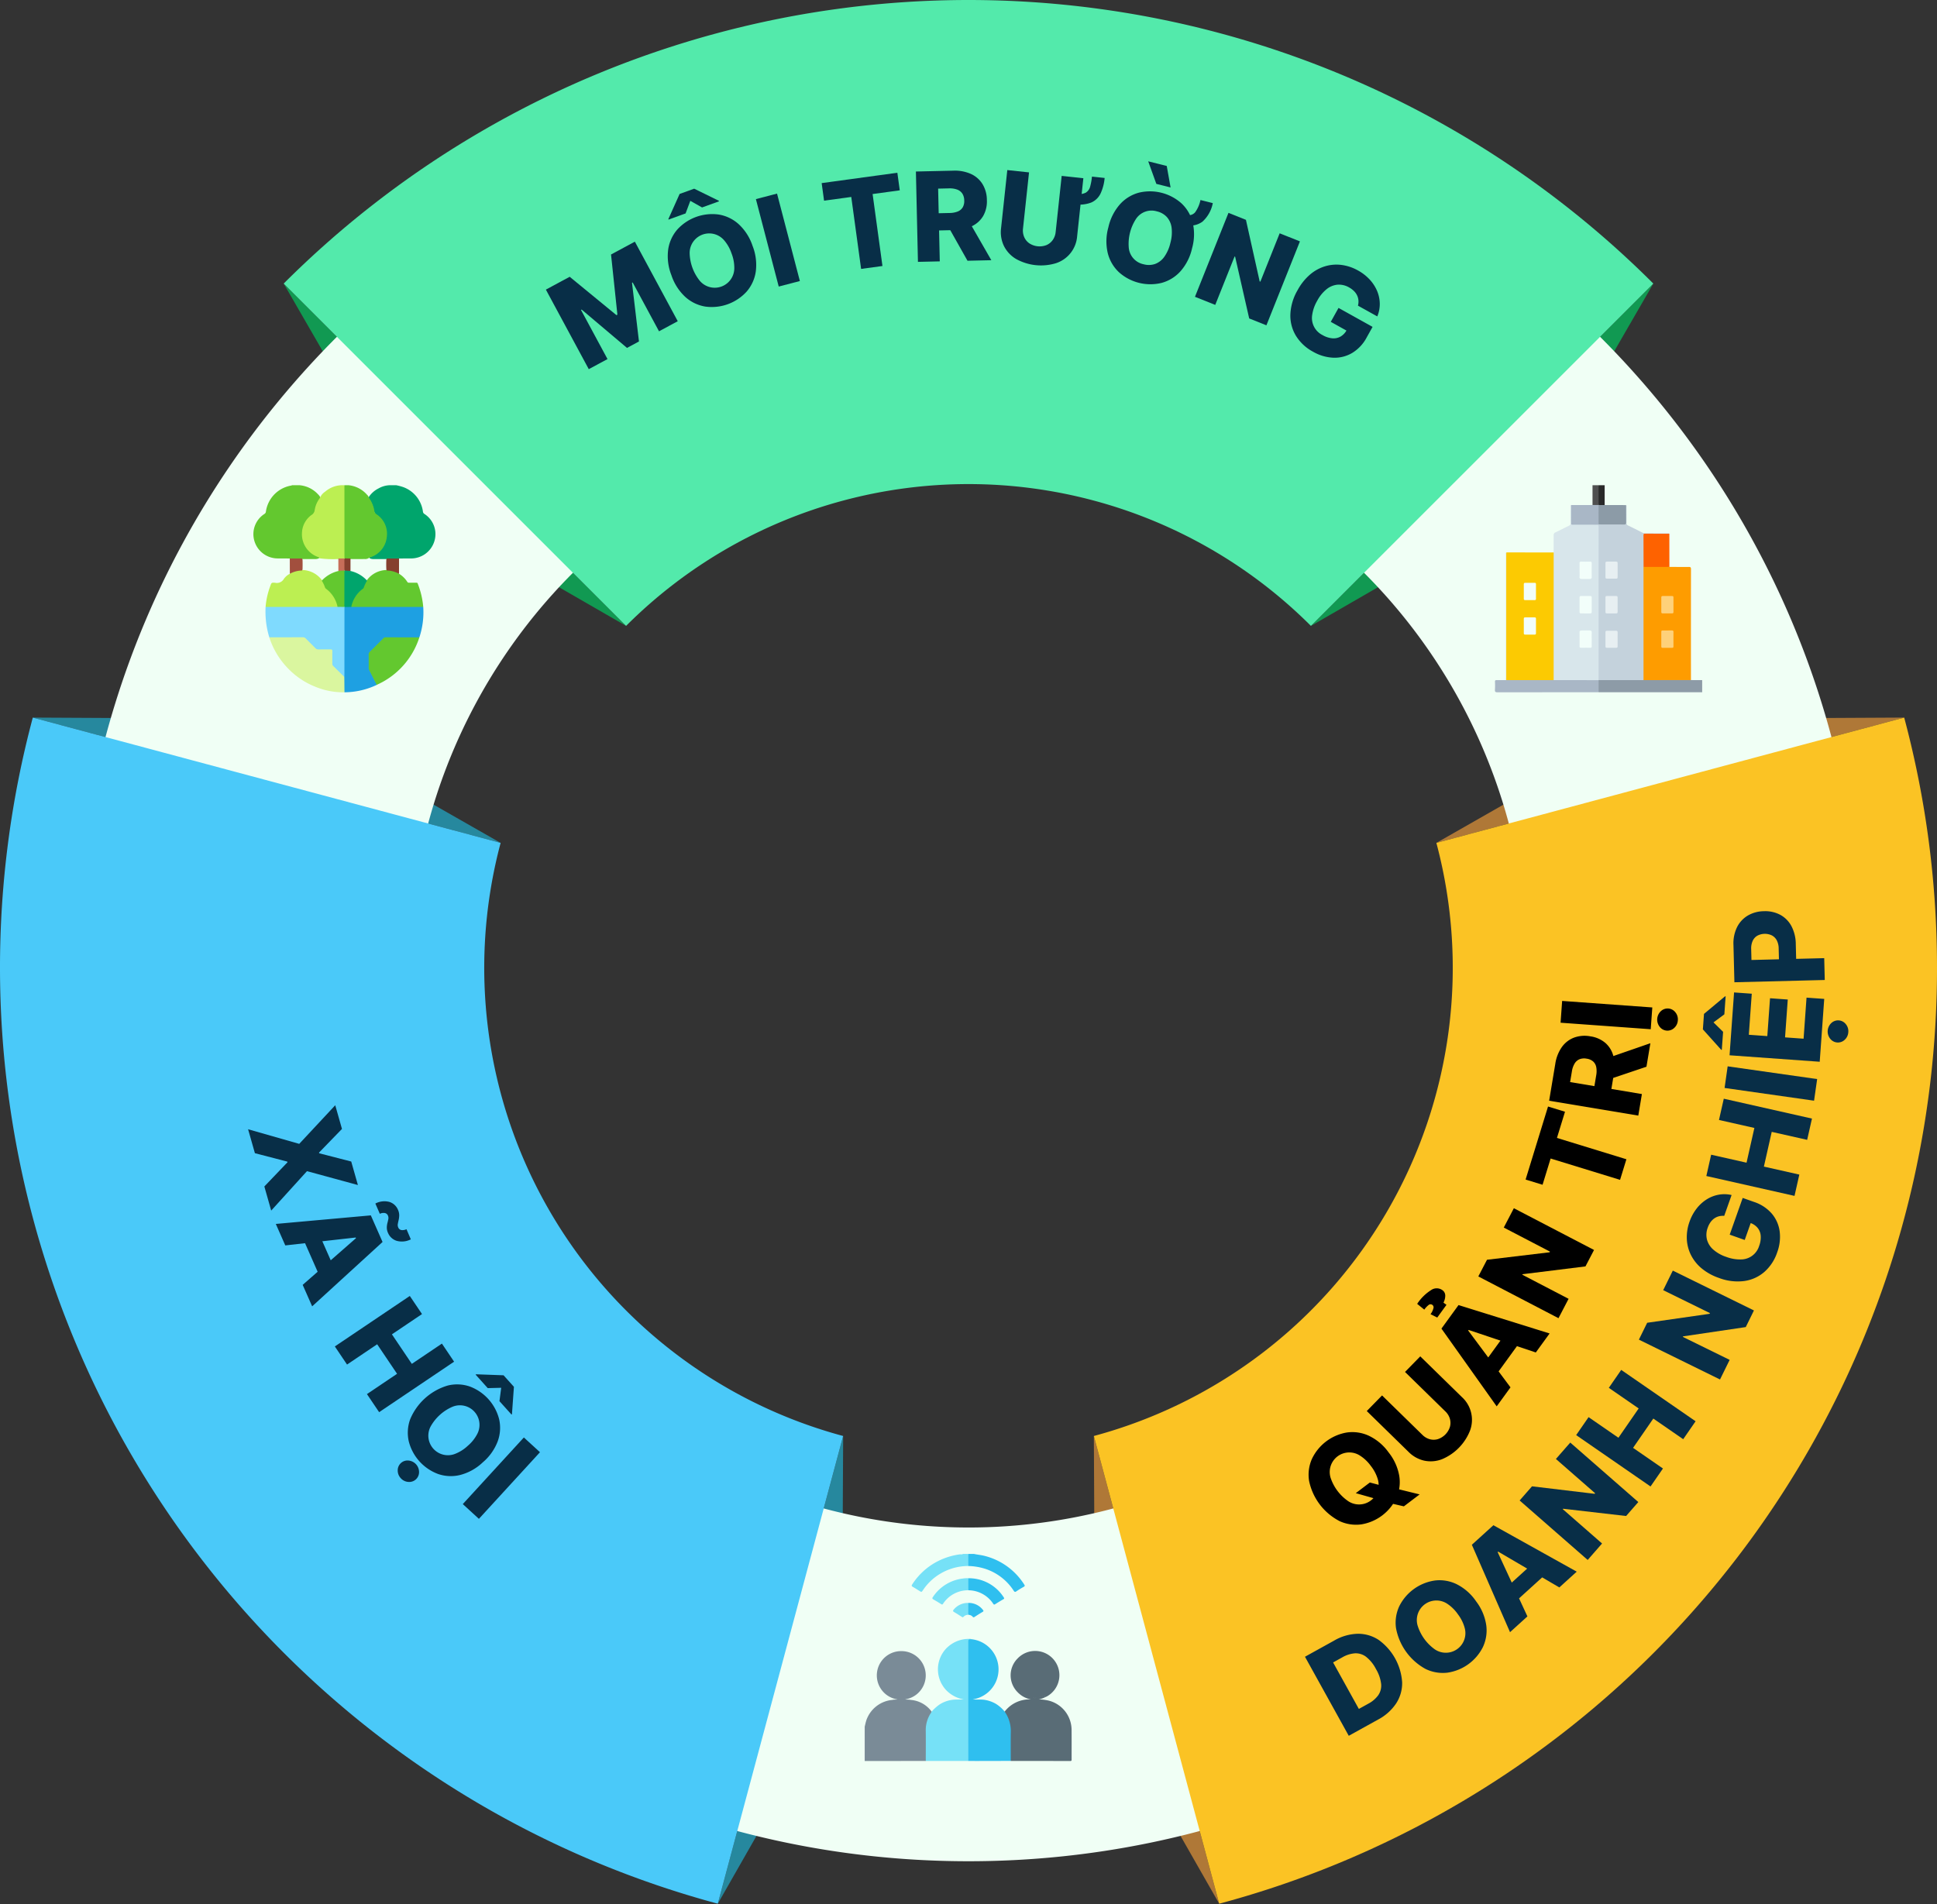 <svg xmlns="http://www.w3.org/2000/svg" viewBox="0 0 514.29 505.72"><rect x="0" y="0" width="514.29" height="505.72" fill="#333333" stroke="none"/><title>Hình 6b20</title><g id="Layer_2" data-name="Layer 2"><g id="Layer_1-2" data-name="Layer 1"><g id="Hình_6b2" data-name="Hình 6b2"><path d="M323.71,505.57v.01c-.18.05-.37.1-.55.14A5.617,5.617,0,0,0,323.71,505.57Z" fill="#e9fff4"/><line x1="257.15" y1="257.13" x2="257.15" y2="257.12" fill="none"/><line x1="257.16" y1="257.15" x2="257.15" y2="257.15" fill="none"/><line x1="257.16" y1="257.15" x2="257.15" y2="257.15" fill="none"/><line x1="257.16" y1="257.15" x2="257.15" y2="257.15" fill="none"/><line x1="257.14" y1="257.14" x2="257.13" y2="257.15" fill="none"/><line x1="257.14" y1="257.14" x2="257.13" y2="257.15" fill="none"/><line x1="257.14" y1="257.14" x2="257.13" y2="257.15" fill="none"/><line x1="257.14" y1="257.14" x2="257.13" y2="257.15" fill="none"/><line x1="257.15" y1="257.13" x2="257.15" y2="257.12" fill="none"/><polygon points="75.32 75.31 108.623 132.995 166.231 166.221 75.32 75.31" fill="#119952"/><polygon points="438.97 75.31 405.667 132.986 348.059 166.221 438.97 75.31" fill="#119952"/><polygon points="505.58 190.57 439.099 190.914 381.366 223.854 505.58 190.57" fill="#af7837"/><polygon points="323.71 505.57 290.765 447.809 290.429 381.358 323.71 505.57" fill="#af7837"/><polygon points="190.58 505.57 223.525 447.809 223.867 381.358 190.58 505.57" fill="#26889e"/><polygon points="8.71 190.57 75.193 190.914 132.924 223.854 8.71 190.57" fill="#26889e"/><line x1="257.15" y1="257.13" x2="257.15" y2="257.12" fill="none"/><path d="M257.145,19.985c-130.977,0-237.154,106.177-237.154,237.154s106.178,237.154,237.154,237.154,237.154-106.178,237.154-237.154S388.122,19.985,257.145,19.985Zm0,385.676A148.522,148.522,0,1,1,405.667,257.139,148.522,148.522,0,0,1,257.145,405.662Z" fill="#f0fff5"/><path d="M438.97,75.31l-90.91,90.91a128.569,128.569,0,0,0-181.83,0L75.32,75.31a257.15,257.15,0,0,1,363.65,0Z" fill="#53eaab"/><path d="M514.29,257.14A257.068,257.068,0,0,1,323.71,505.57l-33.28-124.21A128.749,128.749,0,0,0,381.37,223.85l124.21-33.28A256.85,256.85,0,0,1,514.29,257.14Z" fill="#fbc324"/><path d="M223.86,381.36l-33.28,124.21a257.435,257.435,0,0,1-181.87-315l124.21,33.28a128.749,128.749,0,0,0,90.94,157.51Z" fill="#4ac9f9"/><path d="M144.935,76.914l6.324-3.408,12.415,10.188.248-.134-1.687-15.972,6.323-3.408,11.388,21.126-4.972,2.68L167.979,75.01l-.175.095,1.848,15.578-3.177,1.713L154.437,82.217l-.175.095,7.034,13.049L156.324,98.04Z" fill="#082e47"/><path d="M199.81,65.294a13.7,13.7,0,0,1,.855,6.832,10.392,10.392,0,0,1-2.447,5.337,12.526,12.526,0,0,1-10.95,3.956,10.459,10.459,0,0,1-5.289-2.539,13.689,13.689,0,0,1-3.709-5.779,13.748,13.748,0,0,1-.861-6.83,10.359,10.359,0,0,1,2.437-5.333,12.565,12.565,0,0,1,10.946-3.968A10.393,10.393,0,0,1,196.089,59.5,13.69,13.69,0,0,1,199.81,65.294ZM186.403,55.095,183.285,53.334l-1.255,3.347-4.518,1.637-.052-.143,2.982-6.665,3.867-1.401,6.549,3.21.052.144Zm7.832,12.22a10.468,10.468,0,0,0-1.972-3.499,5.198,5.198,0,0,0-9.155,3.318A12.176,12.176,0,0,0,185.807,74.582a5.197,5.197,0,0,0,9.156-3.318A10.47,10.47,0,0,0,194.235,67.314Z" fill="#082e47"/><path d="M206.31,51.413,212.372,74.635l-5.613,1.465-6.062-23.222Z" fill="#082e47"/><path d="M218.797,53.293l-.638-4.667,20.098-2.749.638,4.668-7.21.985,2.613,19.111-5.666.775L226.019,52.306Z" fill="#082e47"/><path d="M243.722,69.543l-.541-23.994,9.911-.224a10.442,10.442,0,0,1,4.679.862,7.053,7.053,0,0,1,3.091,2.696,8.202,8.202,0,0,1,1.162,4.234,7.824,7.824,0,0,1-.994,4.26,6.912,6.912,0,0,1-3.033,2.718,11.411,11.411,0,0,1-4.725,1.015l-6.268.142-.103-4.569,5.19-.117a6.083,6.083,0,0,0,2.189-.395,2.716,2.716,0,0,0,1.317-1.085,3.309,3.309,0,0,0,.416-1.832,3.43,3.43,0,0,0-.499-1.835,2.796,2.796,0,0,0-1.372-1.071,5.739,5.739,0,0,0-2.199-.319l-2.859.064.436,19.319Zm13.261-11.271,6.223,10.831-6.327.143-6.105-10.834Z" fill="#082e47"/><path d="M281.884,46.712l5.756.616-1.649,15.393a8.173,8.173,0,0,1-5.637,7.181,13.623,13.623,0,0,1-10.592-1.135,8.329,8.329,0,0,1-3.204-3.431,8.503,8.503,0,0,1-.761-4.778L267.447,45.165l5.768.618-1.596,14.891a4.449,4.449,0,0,0,.306,2.261,3.897,3.897,0,0,0,1.358,1.678,5.005,5.005,0,0,0,4.539.486,3.96,3.96,0,0,0,1.683-1.352,4.417,4.417,0,0,0,.783-2.144Zm8.041.189,3.368.361a12.484,12.484,0,0,1-1.062,4.081,4.943,4.943,0,0,1-2.464,2.43,8.699,8.699,0,0,1-4.492.455l.292-2.727a4.432,4.432,0,0,0,2.705-.328,2.672,2.672,0,0,0,1.176-1.631A16.095,16.095,0,0,0,289.925,46.901Z" fill="#082e47"/><path d="M316.502,65.946a13.694,13.694,0,0,1-3.114,6.141,10.383,10.383,0,0,1-5.015,3.054A12.52,12.52,0,0,1,297.085,72.292a10.449,10.449,0,0,1-2.963-5.064,13.68,13.68,0,0,1,.161-6.865,13.736,13.736,0,0,1,3.108-6.143,10.358,10.358,0,0,1,5.003-3.056,12.563,12.563,0,0,1,11.291,2.837,10.393,10.393,0,0,1,2.976,5.062A13.701,13.701,0,0,1,316.502,65.946Zm-5.751-1.445a10.468,10.468,0,0,0,.323-4.003,5.246,5.246,0,0,0-1.244-2.838,5.176,5.176,0,0,0-2.667-1.528,4.943,4.943,0,0,0-5.534,1.993,12.173,12.173,0,0,0-1.93,7.683,4.942,4.942,0,0,0,3.934,4.372,5.173,5.173,0,0,0,3.073-.086,5.244,5.244,0,0,0,2.438-1.912A10.476,10.476,0,0,0,310.751,64.501Zm-3.735-15.668-2.156-5.991,4.921,1.236,1.019,5.706Zm11.719,4.286,3.273.822a8.894,8.894,0,0,1-2.749,4.928,5.513,5.513,0,0,1-5.043.739l.651-2.592a2.21,2.21,0,0,0,2.468-.66A8.578,8.578,0,0,0,318.735,53.119Z" fill="#082e47"/><path d="M345.141,64.106l-8.898,22.289-4.571-1.824L327.936,68.166l-.142-.057-5.135,12.864-5.387-2.15,8.898-22.29,4.636,1.851,3.646,16.345.185.074,5.127-12.843Z" fill="#082e47"/><path d="M360.552,81.176a4.297,4.297,0,0,0,.124-1.427,3.786,3.786,0,0,0-.359-1.307,4.154,4.154,0,0,0-.833-1.154,5.853,5.853,0,0,0-1.292-.955,5.33,5.33,0,0,0-3.047-.73,5.401,5.401,0,0,0-2.909,1.19,9.878,9.878,0,0,0-2.505,3.078,10.368,10.368,0,0,0-1.332,3.765,5.054,5.054,0,0,0,2.747,5.353,6.318,6.318,0,0,0,2.614.858,3.768,3.768,0,0,0,2.19-.477,4.331,4.331,0,0,0,1.602-1.697l.879.637-5.099-2.839,2.058-3.696,9.041,5.034L362.885,89.583a10.605,10.605,0,0,1-3.877,4.158,9.166,9.166,0,0,1-4.993,1.258,11.785,11.785,0,0,1-5.385-1.59,11.936,11.936,0,0,1-4.549-4.236,10.305,10.305,0,0,1-1.476-5.684,13.898,13.898,0,0,1,1.92-6.436,14.566,14.566,0,0,1,3.319-4.154,11.083,11.083,0,0,1,4.035-2.2,10.506,10.506,0,0,1,4.369-.33,12.096,12.096,0,0,1,4.315,1.464,12.234,12.234,0,0,1,3.104,2.412,10.43,10.43,0,0,1,1.964,3.024,8.978,8.978,0,0,1,.711,3.36,8.486,8.486,0,0,1-.66,3.401Z" fill="#082e47"/><path d="M368.681,385.714a13.698,13.698,0,0,1,2.839,6.272,10.396,10.396,0,0,1-.758,5.822,12.52,12.52,0,0,1-9.289,7.019,10.442,10.442,0,0,1-5.804-.86,15.574,15.574,0,0,1-8.097-10.692,10.364,10.364,0,0,1,.749-5.814,12.563,12.563,0,0,1,9.282-7.028,10.385,10.385,0,0,1,5.81.849A13.694,13.694,0,0,1,368.681,385.714Zm-4.727,3.579a10.475,10.475,0,0,0-2.919-2.758,5.198,5.198,0,0,0-7.763,5.879,12.177,12.177,0,0,0,4.782,6.315,5.196,5.196,0,0,0,7.764-5.879A10.481,10.481,0,0,0,363.954,389.293ZM359.974,396.54l3.737-2.83,3.123.825,3.895.813,6.197,1.525-4.186,3.17-4.272-.983-2.77-.901Z"/><path d="M373.045,364.353l4.047-4.139,11.068,10.823a8.175,8.175,0,0,1,2.15,8.872,13.629,13.629,0,0,1-7.448,7.616,8.324,8.324,0,0,1-4.678.392,8.498,8.498,0,0,1-4.224-2.359l-11.068-10.823,4.056-4.147,10.708,10.471a4.447,4.447,0,0,0,1.964,1.159,3.91,3.91,0,0,0,2.159-.028,5.005,5.005,0,0,0,3.191-3.264,3.948,3.948,0,0,0-.02-2.158,4.411,4.411,0,0,0-1.198-1.942Z"/><path d="M384.052,346.528l-2.45,3.377-1.786-.891a4.463,4.463,0,0,0,.778-1.622.779.779,0,0,0-.261-.826.795.795,0,0,0-1.045.023,5.681,5.681,0,0,0-1.125,1.211l-1.888-1.529a12.236,12.236,0,0,1,3.697-3.658,2.582,2.582,0,0,1,2.941-.023,1.762,1.762,0,0,1,.812,1.545,4.045,4.045,0,0,1-.471,1.815Zm16.994,21.916-3.662,5.046L382.715,352.841l4.536-6.25,24.181,7.541L407.77,359.178l-17.841-5.981-.11.151Zm-8.134-4.874,7.653-10.547,3.566,2.588-7.653,10.547Z"/><path d="M401.942,320.871,423.228,331.958l-2.274,4.365-16.697,2.071-.071.136,12.285,6.398L413.792,350.073,392.506,338.986l2.306-4.427,16.627-1.989.092-.177-12.265-6.388Z"/><path d="M409.564,314.638l-4.503-1.384,5.957-19.391L415.521,295.247l-2.137,6.956,18.438,5.665-1.68,5.467-18.438-5.665Z"/><path d="M434.982,296.273l-23.673-3.95,1.632-9.779a10.439,10.439,0,0,1,1.72-4.436,7.053,7.053,0,0,1,3.227-2.532,8.197,8.197,0,0,1,4.377-.351,7.819,7.819,0,0,1,3.999,1.772,6.904,6.904,0,0,1,2.103,3.487,11.412,11.412,0,0,1,.114,4.831L427.451,291.5l-4.508-.752.855-5.121a6.067,6.067,0,0,0,.021-2.224,2.716,2.716,0,0,0-.819-1.498,3.309,3.309,0,0,0-1.722-.75,3.434,3.434,0,0,0-1.896.146,2.798,2.798,0,0,0-1.309,1.148,5.74,5.74,0,0,0-.725,2.101l-.471,2.82,19.061,3.181Zm-8.595-15.133,11.803-4.089-1.042,6.241-11.784,3.974Z"/><path d="M414.762,265.82l23.938,1.73-.418,5.786-23.938-1.731Zm30.717,5.146a2.945,2.945,0,0,1-.951,2.017,2.601,2.601,0,0,1-3.863-.285,3.08,3.08,0,0,1,.294-4.144,2.606,2.606,0,0,1,3.863.279A2.93,2.93,0,0,1,445.479,270.967Z"/><path d="M365.868,456.682l-7.76,4.298-11.627-20.995,7.75-4.292a13.103,13.103,0,0,1,6.226-1.808,9.905,9.905,0,0,1,5.582,1.624,15.12,15.12,0,0,1,6.242,11.259,9.847,9.847,0,0,1-1.582,5.598A13.113,13.113,0,0,1,365.868,456.682Zm-5.082-2.839,2.491-1.38a7.706,7.706,0,0,0,2.656-2.255,4.495,4.495,0,0,0,.771-2.985,9.957,9.957,0,0,0-1.376-3.973,9.806,9.806,0,0,0-2.637-3.262,4.522,4.522,0,0,0-2.95-.912,7.922,7.922,0,0,0-3.372,1.084L353.95,441.5Z" fill="#082e47"/><path d="M391.932,425.291a13.688,13.688,0,0,1,2.683,6.341,10.385,10.385,0,0,1-.902,5.802,12.518,12.518,0,0,1-9.459,6.787,10.445,10.445,0,0,1-5.78-1.004,15.572,15.572,0,0,1-7.83-10.889,10.36,10.36,0,0,1,.893-5.795,12.568,12.568,0,0,1,9.453-6.797,10.392,10.392,0,0,1,5.787.992A13.69,13.69,0,0,1,391.932,425.291Zm-4.814,3.462a10.49,10.49,0,0,0-2.85-2.83,5.199,5.199,0,0,0-7.907,5.686,12.177,12.177,0,0,0,4.625,6.432,5.196,5.196,0,0,0,7.906-5.686A10.469,10.469,0,0,0,387.118,428.753Z" fill="#082e47"/><path d="M405.54,429.271l-4.617,4.19L390.79,410.247l5.719-5.189,22.125,12.33-4.617,4.19-16.239-9.507-.139.126Zm-6.963-6.435,9.65-8.758,2.961,3.263-9.65,8.758Z" fill="#082e47"/><path d="M416.917,383.107l18.07,15.795-3.239,3.705-16.714-1.925-.101.114,10.429,9.116-3.818,4.368-18.07-15.795,3.286-3.759,16.627,1.989.131-.15-10.412-9.101Z" fill="#082e47"/><path d="M438.231,394.765,418.484,381.124l3.297-4.772,7.926,5.475,5.375-7.781-7.926-5.475,3.291-4.764,19.747,13.641-3.29,4.763-7.936-5.481-5.375,7.781,7.936,5.481Z" fill="#082e47"/><path d="M444.144,337.436l21.541,10.583-2.17,4.417-16.644,2.465-.067.137,12.433,6.107-2.558,5.207-21.541-10.583,2.201-4.48,16.576-2.38.088-.18-12.411-6.097Z" fill="#082e47"/><path d="M457.795,322.901a4.272,4.272,0,0,0-1.427.117,3.789,3.789,0,0,0-1.228.572,4.169,4.169,0,0,0-.999,1.014,5.859,5.859,0,0,0-.725,1.435,5.331,5.331,0,0,0-.211,3.126,5.406,5.406,0,0,0,1.66,2.669,9.876,9.876,0,0,0,3.454,1.955,10.367,10.367,0,0,0,3.935.684,5.051,5.051,0,0,0,4.817-3.604,6.308,6.308,0,0,0,.409-2.721,3.766,3.766,0,0,0-.836-2.079,4.323,4.323,0,0,0-1.941-1.296l.481-.974-1.946,5.502L459.25,327.891l3.451-9.755,2.994,1.059a10.619,10.619,0,0,1,4.749,3.128,9.169,9.169,0,0,1,2.075,4.712,11.777,11.777,0,0,1-.667,5.575,11.936,11.936,0,0,1-3.416,5.193,10.299,10.299,0,0,1-5.357,2.406,13.888,13.888,0,0,1-6.666-.817,14.568,14.568,0,0,1-4.65-2.577,11.083,11.083,0,0,1-2.844-3.61,10.51,10.51,0,0,1-1.057-4.252,12.104,12.104,0,0,1,.722-4.499,12.241,12.241,0,0,1,1.859-3.463,10.449,10.449,0,0,1,2.654-2.442,8.963,8.963,0,0,1,3.194-1.263,8.486,8.486,0,0,1,3.464.081Z" fill="#082e47"/><path d="M476.461,317.597l-23.412-5.28,1.276-5.658,9.397,2.119,2.081-9.226-9.397-2.119,1.273-5.647,23.412,5.279-1.273,5.647-9.408-2.121-2.081,9.226,9.408,2.121Z" fill="#082e47"/><path d="M458.707,283.188l23.761,3.383-.818,5.743-23.76-3.383Z" fill="#082e47"/><path d="M457.83,269.383l-2.878,2.132,2.545,2.509-.344,4.792-.152-.011-4.874-5.437.294-4.103,5.599-4.675.152.012Zm25.32,12.59-23.938-1.717,1.197-16.691,4.699.337-.782,10.905,4.91.353.721-10.053,4.71.338-.721,10.053,4.921.353.782-10.905,4.699.337Zm7.589-7.856a2.942,2.942,0,0,1-.949,2.018,2.603,2.603,0,0,1-3.863-.283,3.08,3.08,0,0,1,.291-4.144,2.608,2.608,0,0,1,3.863.276A2.93,2.93,0,0,1,490.74,274.116Z" fill="#082e47"/><path d="M484.49,260.26l-23.992.603-.249-9.911a9.747,9.747,0,0,1,.931-4.683A7.447,7.447,0,0,1,464.021,243.167a8.615,8.615,0,0,1,4.314-1.176,8.472,8.472,0,0,1,4.368.975,7.34,7.34,0,0,1,2.954,3.015,10.38,10.38,0,0,1,1.139,4.731l.154,6.115-4.569.114-.127-5.037a4.756,4.756,0,0,0-.512-2.186,3.13,3.13,0,0,0-1.317-1.309,4.288,4.288,0,0,0-3.854.097,3.083,3.083,0,0,0-1.226,1.379,4.866,4.866,0,0,0-.39,2.202l.072,2.858,19.318-.486Z" fill="#082e47"/><path d="M90.796,299.811l-6.096,6.288.051.18,8.503,2.19,1.774,6.245-13.522-3.688-9.501,10.471L70.187,315.093,76.33,308.67l-.051-.18-8.602-2.235-1.806-6.357,13.577,3.88,9.562-10.257Z" fill="#082e47"/><path d="M75.746,330.747l-2.515-5.704L98.458,322.769l3.115,7.066L82.88,346.928l-2.515-5.704L94.518,328.823l-.076-.172Zm8.307-4.571L89.31,338.1l-4.032,1.777L80.021,327.953Zm16.797-3.82-1.19-2.728a5.129,5.129,0,0,1,3.759-.422,3.639,3.639,0,0,1,2.233,2.044,3.587,3.587,0,0,1,.341,1.457,5.646,5.646,0,0,1-.143,1.261q-.138.586-.225,1.072a1.549,1.549,0,0,0,.103.915,1.113,1.113,0,0,0,.854.719,2.452,2.452,0,0,0,1.347-.229l1.149,2.694a5.231,5.231,0,0,1-3.752.394,3.663,3.663,0,0,1-2.261-2.007,3.486,3.486,0,0,1-.361-1.486,5.019,5.019,0,0,1,.159-1.236q.15-.56.243-1.048a1.565,1.565,0,0,0-.107-.939,1.112,1.112,0,0,0-.807-.668A2.147,2.147,0,0,0,100.85,322.355Z" fill="#082e47"/><path d="M88.903,357.578l19.904-13.409,3.241,4.811-7.989,5.382,5.284,7.844,7.989-5.383,3.234,4.802-19.904,13.409-3.235-4.802,7.999-5.388L100.143,357l-7.999,5.389Z" fill="#082e47"/><path d="M106.392,392.55a2.943,2.943,0,0,1-.793-2.084,2.602,2.602,0,0,1,2.884-2.585,3.082,3.082,0,0,1,2.781,3.086,2.607,2.607,0,0,1-2.88,2.589A2.931,2.931,0,0,1,106.392,392.55Zm21.79-4.19a13.689,13.689,0,0,1-6.012,3.355,10.387,10.387,0,0,1-5.865-.268,12.516,12.516,0,0,1-7.773-8.667,10.448,10.448,0,0,1,.37-5.855,15.574,15.574,0,0,1,9.976-8.965,10.358,10.358,0,0,1,5.857.259,12.566,12.566,0,0,1,7.783,8.659,10.391,10.391,0,0,1-.358,5.86A13.688,13.688,0,0,1,128.182,388.359Zm-3.963-4.41a10.481,10.481,0,0,0,2.503-3.141,5.198,5.198,0,0,0-6.509-7.242,12.168,12.168,0,0,0-5.892,5.295,5.196,5.196,0,0,0,6.509,7.243A10.487,10.487,0,0,0,124.218,383.949Zm8.391-11.842.463-3.552-3.573.091-3.212-3.573.113-.102,7.297.265,2.75,3.059-.521,7.275-.113.102Z" fill="#082e47"/><path d="M143.366,385.67l-16.215,17.694-4.276-3.919,16.215-17.694Z" fill="#082e47"/><path d="M76.944,148.318c-1.037-.005-2.073-.013-3.11-.016a6.467,6.467,0,0,1-6.281-4.601,6.373,6.373,0,0,1,2.655-7.213.785.785,0,0,0,.388-.59A8.162,8.162,0,0,1,77.203,128.974c.101-.02.22.007.279-.114H79.523a7.547,7.547,0,0,1,4.922,2.42,2.747,2.747,0,0,1,.603.813,1.666,1.666,0,0,1-.399.862,6.646,6.646,0,0,0-.959,2.598,1.673,1.673,0,0,1-.752,1.217,6.162,6.162,0,0,0-2.511,3.919,6.317,6.317,0,0,0,3.761,6.984c.115.049.235.086.349.139.337.159.35.331.017.515a2.77,2.77,0,0,1-1.048.146c-1.117-.005-2.235.016-3.353-.01-.885.032-1.771.012-2.656.011A.804.804,0,0,1,76.944,148.318Z" fill="#63c82f"/><path d="M105.196,128.861a15.161,15.161,0,0,1,1.802.476,8.056,8.056,0,0,1,5.296,6.54.809.809,0,0,0,.372.601,6.364,6.364,0,0,1,2.658,7.264,6.453,6.453,0,0,1-6.317,4.562c-1.02.002-2.04.011-3.06.017a.804.804,0,0,1-.55.152c-.883.001-1.766.022-2.648-.01-1.205.023-2.409.014-3.614.004a1.906,1.906,0,0,1-.975-.212c-.202-.364.15-.382.322-.46a8.315,8.315,0,0,0,2.001-1.225,6.263,6.263,0,0,0,.387-8.998,3.175,3.175,0,0,0-.577-.556,2.474,2.474,0,0,1-1.164-1.929,7.474,7.474,0,0,0-1.04-2.454,1.144,1.144,0,0,1-.24-.529,6.596,6.596,0,0,1,2.63-2.379,6.46,6.46,0,0,1,2.998-.865Z" fill="#00a56c"/><path d="M97.9,132.108a8.375,8.375,0,0,1,1.512,3.618,1.128,1.128,0,0,0,.507.819,6.193,6.193,0,0,1,2.78,6.057,6.313,6.313,0,0,1-4.269,5.362c-.116.046-.232.09-.347.135a1.848,1.848,0,0,1-1.301.36c-1.242.028-2.484.026-3.726.002-.549-.032-1.121.156-1.641-.167a1.267,1.267,0,0,1-.143-.776q-.005-8.921-0-17.842a1.125,1.125,0,0,1,.177-.817h1.074a7.478,7.478,0,0,1,4.936,2.54A1.28,1.28,0,0,1,97.9,132.108Z" fill="#63c82f"/><path d="M91.446,128.861l.009,19.429c-.023.024-.045.049-.067.073a4.881,4.881,0,0,1-1.571.097,28.116,28.116,0,0,1-4.689-.147c-.154-.029-.326.001-.443-.143.115-.257-.135-.205-.229-.241a6.414,6.414,0,0,1-4.271-6.554,6.095,6.095,0,0,1,2.469-4.568,1.822,1.822,0,0,0,.905-1.328,6.804,6.804,0,0,1,1.245-3.043c.07-.103.126-.215.189-.323a3.643,3.643,0,0,1,1.31-1.521A7.122,7.122,0,0,1,90.587,128.861Z" fill="#bcef52"/><path d="M112.374,161.192a21.076,21.076,0,0,1-1.031,8.078,1.364,1.364,0,0,1-.832.132c-2.557.003-5.113.012-7.67-.007a1.616,1.616,0,0,0-1.279.525c-1.004,1.043-2.034,2.061-3.069,3.074a1.392,1.392,0,0,0-.453,1.093c.019,1.019.012,2.038.003,3.057a2.283,2.283,0,0,0,.261,1.08c.519,1.02,1.027,2.045,1.537,3.069.093.187.241.364.175.599a20.169,20.169,0,0,1-8.556,1.961.847.847,0,0,1-.186-.652c0-1.145-.017-2.29.006-3.434-.026-5.856-.006-11.713-.01-17.569a1.747,1.747,0,0,1,.137-.993c.6-.347,1.253-.133,1.882-.174a8.263,8.263,0,0,1,.857-.018q8.627-.001,17.253.003C111.73,161.018,112.085,160.939,112.374,161.192Z" fill="#1ea0e2"/><path d="M91.457,161.214q-.005,8.932-.012,17.864c-0.0.232-.017.464-.026.695-.25.028-.393-.149-.542-.296-.802-.792-1.593-1.594-2.394-2.387a1.331,1.331,0,0,1-.416-1.006c.004-.966-.009-1.932.006-2.898.006-.42-.161-.569-.572-.562-.912.016-1.825-.012-2.737.012a1.604,1.604,0,0,1-1.282-.539c-.73-.762-1.497-1.488-2.23-2.248a1.403,1.403,0,0,0-1.096-.448c-2.612.011-5.224.007-7.835.004a1.159,1.159,0,0,1-.823-.159,23.405,23.405,0,0,1-.981-8.056.85.85,0,0,1,.656-.172q9.127-.005,18.254.002a1.066,1.066,0,0,1,.106.012,10.848,10.848,0,0,1,1.775.057A.313.313,0,0,1,91.457,161.214Z" fill="#7fdafe"/><path d="M71.498,169.246c2.97-.001,5.94.003,8.911-.011a1.009,1.009,0,0,1,.792.346c.812.833,1.651,1.639,2.457,2.477a1.198,1.198,0,0,0,.978.417c1.037-.03,2.076.004,3.113-.017.366-.008.5.088.491.475-.024,1.091-.008,2.183-.009,3.274a.719.719,0,0,0,.172.591c1.011.986,2.012,1.984,3.016,2.977q.02,2.04.041,4.081a19.437,19.437,0,0,1-7.775-1.488,20.613,20.613,0,0,1-7.31-4.956A20.989,20.989,0,0,1,71.498,169.246Z" fill="#daf69f"/><path d="M112.374,161.192q-9.307.001-18.614 0c-.161,0-.321-.01-.482-.015-.157-.158-.074-.332-.03-.501a7.906,7.906,0,0,1,2.632-4.121,2.287,2.287,0,0,0,.752-1.009,5.851,5.851,0,0,1,.747-1.414,6.63,6.63,0,0,1,5.378-2.753,6.378,6.378,0,0,1,2.548.532,1.057,1.057,0,0,1,.633.464,6.736,6.736,0,0,1,2.199,2.147.478.478,0,0,0,.49.23c.624-.007,1.248-.001,1.872-.003.184-.001.325.005.409.235A21.812,21.812,0,0,1,112.374,161.192Z" fill="#63c82f"/><path d="M89.621,161.175c-1.574.006-3.148.016-4.722.017q-7.192.002-14.383-.002a20.767,20.767,0,0,1,1.234-5.522c.32-.918.32-.966,1.265-.906a2.135,2.135,0,0,0,2.363-1.037,4.381,4.381,0,0,1,1.579-1.349.972.972,0,0,1,.581-.442,6.402,6.402,0,0,1,2.59-.555,6.627,6.627,0,0,1,5.384,2.749,2.998,2.998,0,0,1,.415.683,5.688,5.688,0,0,0,1.738,2.368,7.511,7.511,0,0,1,1.993,3.543C89.699,160.877,89.754,161.034,89.621,161.175Z" fill="#bcef52"/><path d="M100.016,181.893q-1.014-2.007-2.032-4.013a1.083,1.083,0,0,1-.093-.519c.001-1.18.009-2.361-.006-3.541a.89.89,0,0,1,.29-.705c1.21-1.193,2.407-2.397,3.606-3.601a.726.726,0,0,1,.55-.27q4.506.022,9.011.026a20.701,20.701,0,0,1-9.47,11.675C101.276,181.297,100.636,181.579,100.016,181.893Z" fill="#63c82f"/><path d="M80.168,151.512a6.948,6.948,0,0,0-3.212.864q-.006-2.029-.012-4.058,1.613 0,3.225 0a.589.589,0,0,1,.161.435q.031,1.162-0,2.325A.597.597,0,0,1,80.168,151.512Z" fill="#a24f3e"/><path d="M105.938,152.375a7.012,7.012,0,0,0-3.214-.864.487.487,0,0,1-.15-.336q-.058-1.26 0-2.52a.476.476,0,0,1,.151-.335q1.611,0,3.223-0Q105.943,150.347,105.938,152.375Z" fill="#863f2e"/><path d="M93.059,148.318l-.004,3.318a2.11,2.11,0,0,1-1.65-.128,5.289,5.289,0,0,1-.123-1.95,1.851,1.851,0,0,1,.156-1.241l.017-.028Q92.257,148.304,93.059,148.318Z" fill="#863f2e"/><path d="M91.438,148.317l.013,3.2c-.022.023-.043.046-.065.069a2.474,2.474,0,0,1-1.545.06q-.004-1.665-.009-3.329Q90.636,148.317,91.438,148.317Z" fill="#c76e59"/><path d="M91.451,151.516l1.603.119a8.576,8.576,0,0,1,4.409,2.559,9.593,9.593,0,0,0-.872,1.833c-.079.256-.318.376-.51.533A7.804,7.804,0,0,0,93.278,161.178q-.911.018-1.821.036l-.024-.033a.983.983,0,0,1-.162-.715q-.006-4.109 0-8.217a.928.928,0,0,1,.174-.71Z" fill="#00a56c"/><path d="M91.446,151.539q-.006,4.821-.013,9.642l-1.811-.006a7.955,7.955,0,0,0-2.969-4.748.925.925,0,0,1-.367-.444,8.585,8.585,0,0,0-.858-1.778,8.753,8.753,0,0,1,4.415-2.561A10.484,10.484,0,0,1,91.446,151.539Z" fill="#63c82f"/><path d="M448.96,180.609l2.982.015v3.222q-13.4,0-26.8-.001c-.232,0-.465-.01-.697-.015a.414.414,0,0,1-.142-.28,14.585,14.585,0,0,1,.054-2.87.339.339,0,0,1,.15-.146,1.133,1.133,0,0,1,.473-.08c3.796-.001,7.592-.022,11.387.009,3.994-.033,7.988-.01,11.983-.012A.991.991,0,0,1,448.96,180.609Z" fill="#8d9ba7"/><path d="M422.83,134.12l-.003-5.261h1.612a.903.903,0,0,1,.171.653q.007,1.995-.001,3.99a.995.995,0,0,1-.138.612A1.787,1.787,0,0,1,422.83,134.12Z" fill="#4f4f4f"/><path d="M424.445,134.11l-.006-5.251h1.612l-.001,5.262a2.052,2.052,0,0,1-1.536.062C424.49,134.158,424.467,134.134,424.445,134.11Z" fill="#292929"/><path d="M412.5,146.718c.004-1.518.022-3.037.003-4.555a.734.734,0,0,1,.488-.775c1.176-.562,2.329-1.174,3.506-1.733a.798.798,0,0,0,.541-.851c-.032-1.375-.015-2.751-.008-4.126.001-.184-.085-.398.113-.547a1.066,1.066,0,0,1,.157.762c.006,1.17-.001,2.341.005,3.511.001.243-.046.502.152.705a.971.971,0,0,0,.673.121c1.844.003,3.687-.001,5.531.003.86.002.952.089.953.957q.007,8.293.002,16.586 0,11.433-.003,22.866a1.366,1.366,0,0,1-.176.979l.007.01a1.018,1.018,0,0,1-.714.167q-5.256.005-10.512-0a.686.686,0,0,1-.878-.915q-.005-16.199 0-32.398A1.05,1.05,0,0,1,412.5,146.718Z" fill="#d8e6eb"/><path d="M412.5,146.718c.004.071.011.143.011.214q-.002,16.842-.005,33.684a.866.866,0,0,1-.703.18q-5.602.008-11.204 0a.983.983,0,0,1-.665-.149,1.439,1.439,0,0,1-.041-.583q-.003-16.397.002-32.794c0-.188-.076-.394.072-.566Z" fill="#fcca02"/><path d="M399.938,180.623q6.284-.004,12.569-.007,5.968.007,11.937.014.001,1.6.002,3.2c-.179.005-.357.015-.536.015q-13.153.001-26.306.013c-.534.001-.723-.114-.682-.672a20.516,20.516,0,0,0,.006-2.145c-.01-.336.112-.429.434-.423.823.014,1.646-.003,2.469-.007Q399.893,180.546,399.938,180.623Z" fill="#a9b7c6"/><path d="M417.239,139.28c-.137-.104-.104-.256-.104-.394q.002-2.378.008-4.756,2.844-.005,5.687-.011l1.614-.01-.012.021a.857.857,0,0,1,.176.651q.009,1.948-.001,3.896a.898.898,0,0,1-.147.609,9.73,9.73,0,0,1-1.602.037c-1.698.009-3.396.005-5.094.001A1.097,1.097,0,0,1,417.239,139.28Z" fill="#a9b7c6"/><path d="M399.938,180.623l-.107-.012q.003-16.632.011-33.263c0-.214-.117-.47.125-.644-.015.16-.042.319-.042.479q-.003,16.586-.001,33.173C399.924,180.444,399.933,180.534,399.938,180.623Z" fill="#d8e6eb"/><path d="M417.239,139.28l7.201-.006a1.146,1.146,0,0,1,.819-.169c1.841-.004,3.681-0,5.522-.003.773-.001.788-.017.79-.769.003-1.143-.003-2.287.004-3.43a1.069,1.069,0,0,1,.157-.768c.201.147.11.362.111.545.008,1.393.018,2.787-.005,4.18a.651.651,0,0,0,.433.692c1.27.613,2.531,1.248,3.788,1.888a1.83,1.83,0,0,0,.87.204q2.868-.013,5.737-0c.187.001.396-.078.559.09a1.055,1.055,0,0,1-.812.181c-1.714.005-3.428 0-5.142.004-.699.001-.728.031-.732.719-.012,2.641.017,5.283-.014,7.925.03.321.015.643.015.965q.001,14.026-.003,28.052a1.48,1.48,0,0,1-.168,1.033q-5.966.003-11.933.006.001-20.343.012-40.686c0-.461-.15-.565-.582-.56-2.022.02-4.045.011-6.067.006C417.61,139.38,417.401,139.449,417.239,139.28Z" fill="#c4d2dc"/><path d="M436.369,180.614q-.002-14.923-.003-29.846c0-.071.011-.142.016-.214a.911.911,0,0,1,.705-.174q2.723-.008,5.445-.001a.978.978,0,0,1,.708.172c1.716.008,3.432.038,5.148.012.49-.007.582.145.582.602q-.019,14.722-.009,29.443Q442.664,180.611,436.369,180.614Z" fill="#fe9c00"/><path d="M443.24,150.552q-3.429.001-6.858.003c-.006-2.825-.006-5.649-.024-8.474-.002-.354.173-.354.429-.353q3.219.01,6.439.008Q443.232,146.144,443.24,150.552Z" fill="#fe6200"/><path d="M431.731,134.136c.003,1.557-.005,3.113.016,4.67.005.378-.116.489-.489.486-2.273-.017-4.546-.013-6.819-.017q-.003-2.572-.007-5.144l1.616-.011Z" fill="#8c9ba7"/><path d="M422.612,160.622c0,.625-.01,1.25.004,1.875.007.295-.09.416-.398.411-.821-.014-1.643-.013-2.465-.001-.286.004-.369-.117-.368-.385q.011-1.928-0-3.857c-.002-.269.085-.387.37-.383.822.012,1.644.014,2.465-.001.31-.006.402.12.396.413C422.602,159.336,422.612,159.979,422.612,160.622Z" fill="#f2fefa"/><path d="M419.389,151.391c0-.589.015-1.179-.006-1.767-.011-.334.077-.485.445-.474.785.023,1.572.019,2.357.001.327-.007.436.107.432.433-.014,1.214-.023,2.429.004,3.642a.454.454,0,0,1-.503.531c-.749.023-1.5.022-2.249-.001a.45.45,0,0,1-.489-.544C419.414,152.607,419.389,151.998,419.389,151.391Z" fill="#f2fefa"/><path d="M422.612,169.806c-0.0.607-.011,1.214.004,1.821.007.295-.091.416-.398.41-.821-.014-1.643-.013-2.465-.001-.286.004-.369-.118-.367-.385.008-1.25.016-2.5-.005-3.749a.411.411,0,0,1,.456-.462c.767-.027,1.535-.026,2.302-.006.318.009.502.171.481.551C422.587,168.59,422.612,169.199,422.612,169.806Z" fill="#f2fefa"/><path d="M404.587,157.05c0-.625.013-1.25-.006-1.875-.009-.31.11-.403.406-.398q1.232.02,2.465-0c.287-.005.365.108.363.379q-.015,1.928.001,3.857c.003.288-.1.365-.373.36-.821-.014-1.644-.017-2.465.001-.304.006-.406-.09-.397-.396C404.6,158.336,404.587,157.692,404.587,157.05Z" fill="#f2fef9"/><path d="M404.587,166.229c-0-.625.014-1.251-.006-1.876-.01-.309.099-.4.4-.394.822.017,1.644.016,2.466.001.28-.005.371.085.368.366-.012,1.286-.01,2.573-.002,3.859.001.249-.081.349-.338.346q-1.26-.015-2.52.001c-.278.004-.378-.096-.372-.374C404.596,167.516,404.587,166.872,404.587,166.229Z" fill="#f2fefa"/><path d="M429.488,160.632c0,.625-.011,1.25.005,1.875.008.305-.11.405-.408.4q-1.206-.021-2.412-0c-.293.005-.416-.085-.413-.395q.018-1.929.001-3.858c-.002-.281.107-.376.38-.372.822.011,1.644.014,2.465-.001.322-.006.391.14.385.422C429.479,159.346,429.488,159.989,429.488,160.632Z" fill="#e7eff2"/><path d="M426.265,151.428c0-.625.011-1.251-.005-1.876-.008-.305.11-.406.408-.401q1.206.02,2.413 0c.294-.005.415.087.412.396-.012,1.251-.01,2.501-.001,3.752.002.28-.106.377-.38.374-.822-.01-1.644-.014-2.466.001-.323.006-.39-.143-.384-.425C426.274,152.643,426.265,152.036,426.265,151.428Z" fill="#e7eff2"/><path d="M429.488,169.785c-0.0.625-.009,1.251.004,1.876.006.279-.102.378-.378.375-.822-.011-1.645-.014-2.466.001-.32.006-.389-.138-.386-.422q.014-1.849-.001-3.698c-.003-.302.105-.409.406-.404.804.014,1.609.018,2.413-.002.348-.008.421.145.414.451C429.477,168.57,429.488,169.178,429.488,169.785Z" fill="#e7eff2"/><path d="M441.091,160.571c0-.626.011-1.252-.005-1.878-.008-.294.079-.415.392-.409.823.017,1.646.014,2.469.001.281-.005.373.097.371.374q-.015,1.931-0,3.863c.002.269-.075.386-.364.381-.823-.014-1.646-.015-2.469.001-.305.006-.407-.1-.399-.402C441.103,161.859,441.091,161.215,441.091,160.571Z" fill="#fed17a"/><path d="M444.314,169.739c-0.0.643-.01,1.286.004,1.929.006.278-.091.378-.371.373-.84-.013-1.68-.011-2.519-.001-.257.003-.341-.1-.34-.348q.011-1.956-0-3.912c-.001-.252.09-.351.343-.348.84.008,1.68.011,2.519-.001.284-.004.373.108.368.38C444.305,168.453,444.314,169.096,444.314,169.739Z" fill="#fed17a"/><path d="M229.587,458.543c.15-.583.262-1.179.455-1.748a8.092,8.092,0,0,1,6.931-5.35,6.51,6.51,0,0,1,1.996.103,1.53,1.53,0,0,0,.683 0,7.185,7.185,0,0,1,2.102-.103,7.62,7.62,0,0,1,5.604,3.11c.094.279-.085.483-.212.688a8.021,8.021,0,0,0-1.181,4.43c.03,2.389.01,4.778.005,7.168-.001.279.054.577-.171.813q-4.107.009-8.213.017-4.0.004-7.999.001Z" fill="#7a8b97"/><path d="M258.595,412.681c.954.208,1.931.283,2.879.536a17.495,17.495,0,0,1,10.461,7.581c.18.276.218.429-.115.615-.67.374-1.332.768-1.962,1.204-.383.264-.528.114-.739-.204a14.227,14.227,0,0,0-7.601-5.799,16.036,16.036,0,0,0-4.42-.723.437.437,0,0,1-.144-.278,21.153,21.153,0,0,1-.001-2.65.487.487,0,0,1,.139-.282Z" fill="#2fbfef"/><path d="M257.091,412.681l.006,3.21a14.534,14.534,0,0,0-7.581,2.128,14.233,14.233,0,0,0-4.45,4.264c-.382.571-.381.571-.979.202-.577-.357-1.145-.732-1.738-1.061-.315-.174-.355-.332-.163-.626a17.718,17.718,0,0,1,5.248-5.283,18.155,18.155,0,0,1,7.322-2.707c.312-.046.646.066.938-.126Z" fill="#76e1f7"/><path d="M245.8,467.655c.002-2.659.03-5.318-.004-7.976a8.266,8.266,0,0,1,1.445-4.884,1.838,1.838,0,0,0,.117-.238,11.632,11.632,0,0,1,2.102-1.891,8.253,8.253,0,0,1,4.351-1.308c.696-.016,1.393-.003,2.097-.035a8.505,8.505,0,0,1-4.699-2.475,8.081,8.081,0,0,1-.011-11.029,8.401,8.401,0,0,1,6.089-2.582,1.017,1.017,0,0,1,.676.097c-.674.184-.708.679-.707,1.276q.022,15.008.007,30.016a1.489,1.489,0,0,1-.165,1.035Z" fill="#76e1f7"/><path d="M257.098,467.66q-.005-8.502-.01-17.004-.003-7.188-0-14.376c0-.916,0-.916.875-.948a8.057,8.057,0,0,1,.29,15.976c1.17.114,2.204-.034,3.228.135a8.641,8.641,0,0,1,2.907,1.032,9.307,9.307,0,0,1,2.359,2.078c.26.053.36.275.485.467a8.102,8.102,0,0,1,1.295,4.363c.033,2.519.01,5.039.007,7.558a.894.894,0,0,1-.17.707q-4.345.011-8.69.021C258.814,467.673,257.956,467.664,257.098,467.66Z" fill="#2fbfef"/><path d="M268.362,467.651c.001-2.538-.026-5.076.012-7.613a8.953,8.953,0,0,0-1.628-5.484,8.271,8.271,0,0,1,7-3.232,6.446,6.446,0,0,1-3.437-1.802.812.812,0,0,1,.991.069,6.54,6.54,0,0,0,2.918,1.119c.25.03.484.108.534.442a.552.552,0,0,1,.515-.435,8.107,8.107,0,0,0,1.611-.377c.437-.115.587-.018.634.383a6.013,6.013,0,0,1-1.706.589,12.874,12.874,0,0,1,2.664.335,8.052,8.052,0,0,1,6.043,7.739c.025,2.612.005,5.224.01,7.835.001.271.012.464-.378.462q-7.864-.026-15.729-.021A.313.313,0,0,1,268.362,467.651Z" fill="#596c76"/><path d="M241.754,451.446a8.44,8.44,0,0,0-2.154.296.883.883,0,0,1-.579-.001,7.446,7.446,0,0,0-2.047-.296c.425-.186.885-.013,1.323-.124a6.452,6.452,0,0,1,1.194-12.828,6.446,6.446,0,0,1,.84,12.815C240.813,451.44,241.302,451.257,241.754,451.446Z" fill="#7a8b97"/><path d="M277.511,450.721a.361.361,0,0,0-.521-.291,5.968,5.968,0,0,1-1.74.407c-.221.005-.431.151-.469.549-.109-.413-.315-.547-.58-.567a5.613,5.613,0,0,1-3.01-1.162c-.271-.205-.585-.114-.882-.136a6.339,6.339,0,0,1-.129-9.077A6.439,6.439,0,1,1,277.995,450.5,4.306,4.306,0,0,1,277.511,450.721Z" fill="#596c76"/><path d="M257.097,419.138a10.987,10.987,0,0,1,9.402,5.075c.143.206.192.342-.087.5-.746.423-1.478.873-2.204,1.33-.239.15-.345.099-.499-.125a7.961,7.961,0,0,0-6.612-3.585.429.429,0,0,1-.145-.276,20.743,20.743,0,0,1-0-2.643A.437.437,0,0,1,257.097,419.138Z" fill="#2fbfef"/><path d="M257.097,419.138l.001,3.196a7.924,7.924,0,0,0-6.705,3.575c-.158.229-.257.26-.496.107-.676-.433-1.369-.841-2.064-1.244-.284-.164-.377-.304-.158-.621a11.097,11.097,0,0,1,7.929-4.929A6.995,6.995,0,0,1,257.097,419.138Z" fill="#76e1f7"/><path d="M257.31,428.877a1.686,1.686,0,0,0-1.504.514c-.173.209-.319.066-.462-.022-.667-.411-1.319-.85-2-1.237-.378-.215-.356-.407-.104-.695a4.882,4.882,0,0,1,3.858-1.746.97.97,0,0,1,.154.705C257.264,427.223,257.225,428.051,257.31,428.877Z" fill="#76e1f7"/><path d="M257.31,428.877a.483.483,0,0,1-.228-.489c.014-.899.012-1.798.015-2.697a4.733,4.733,0,0,1,3.895,1.881c.167.213.188.332-.079.489-.737.435-1.459.895-2.179,1.358a.316.316,0,0,1-.493-.068A1.416,1.416,0,0,0,257.31,428.877Z" fill="#2fbfef"/></g></g></g></svg>